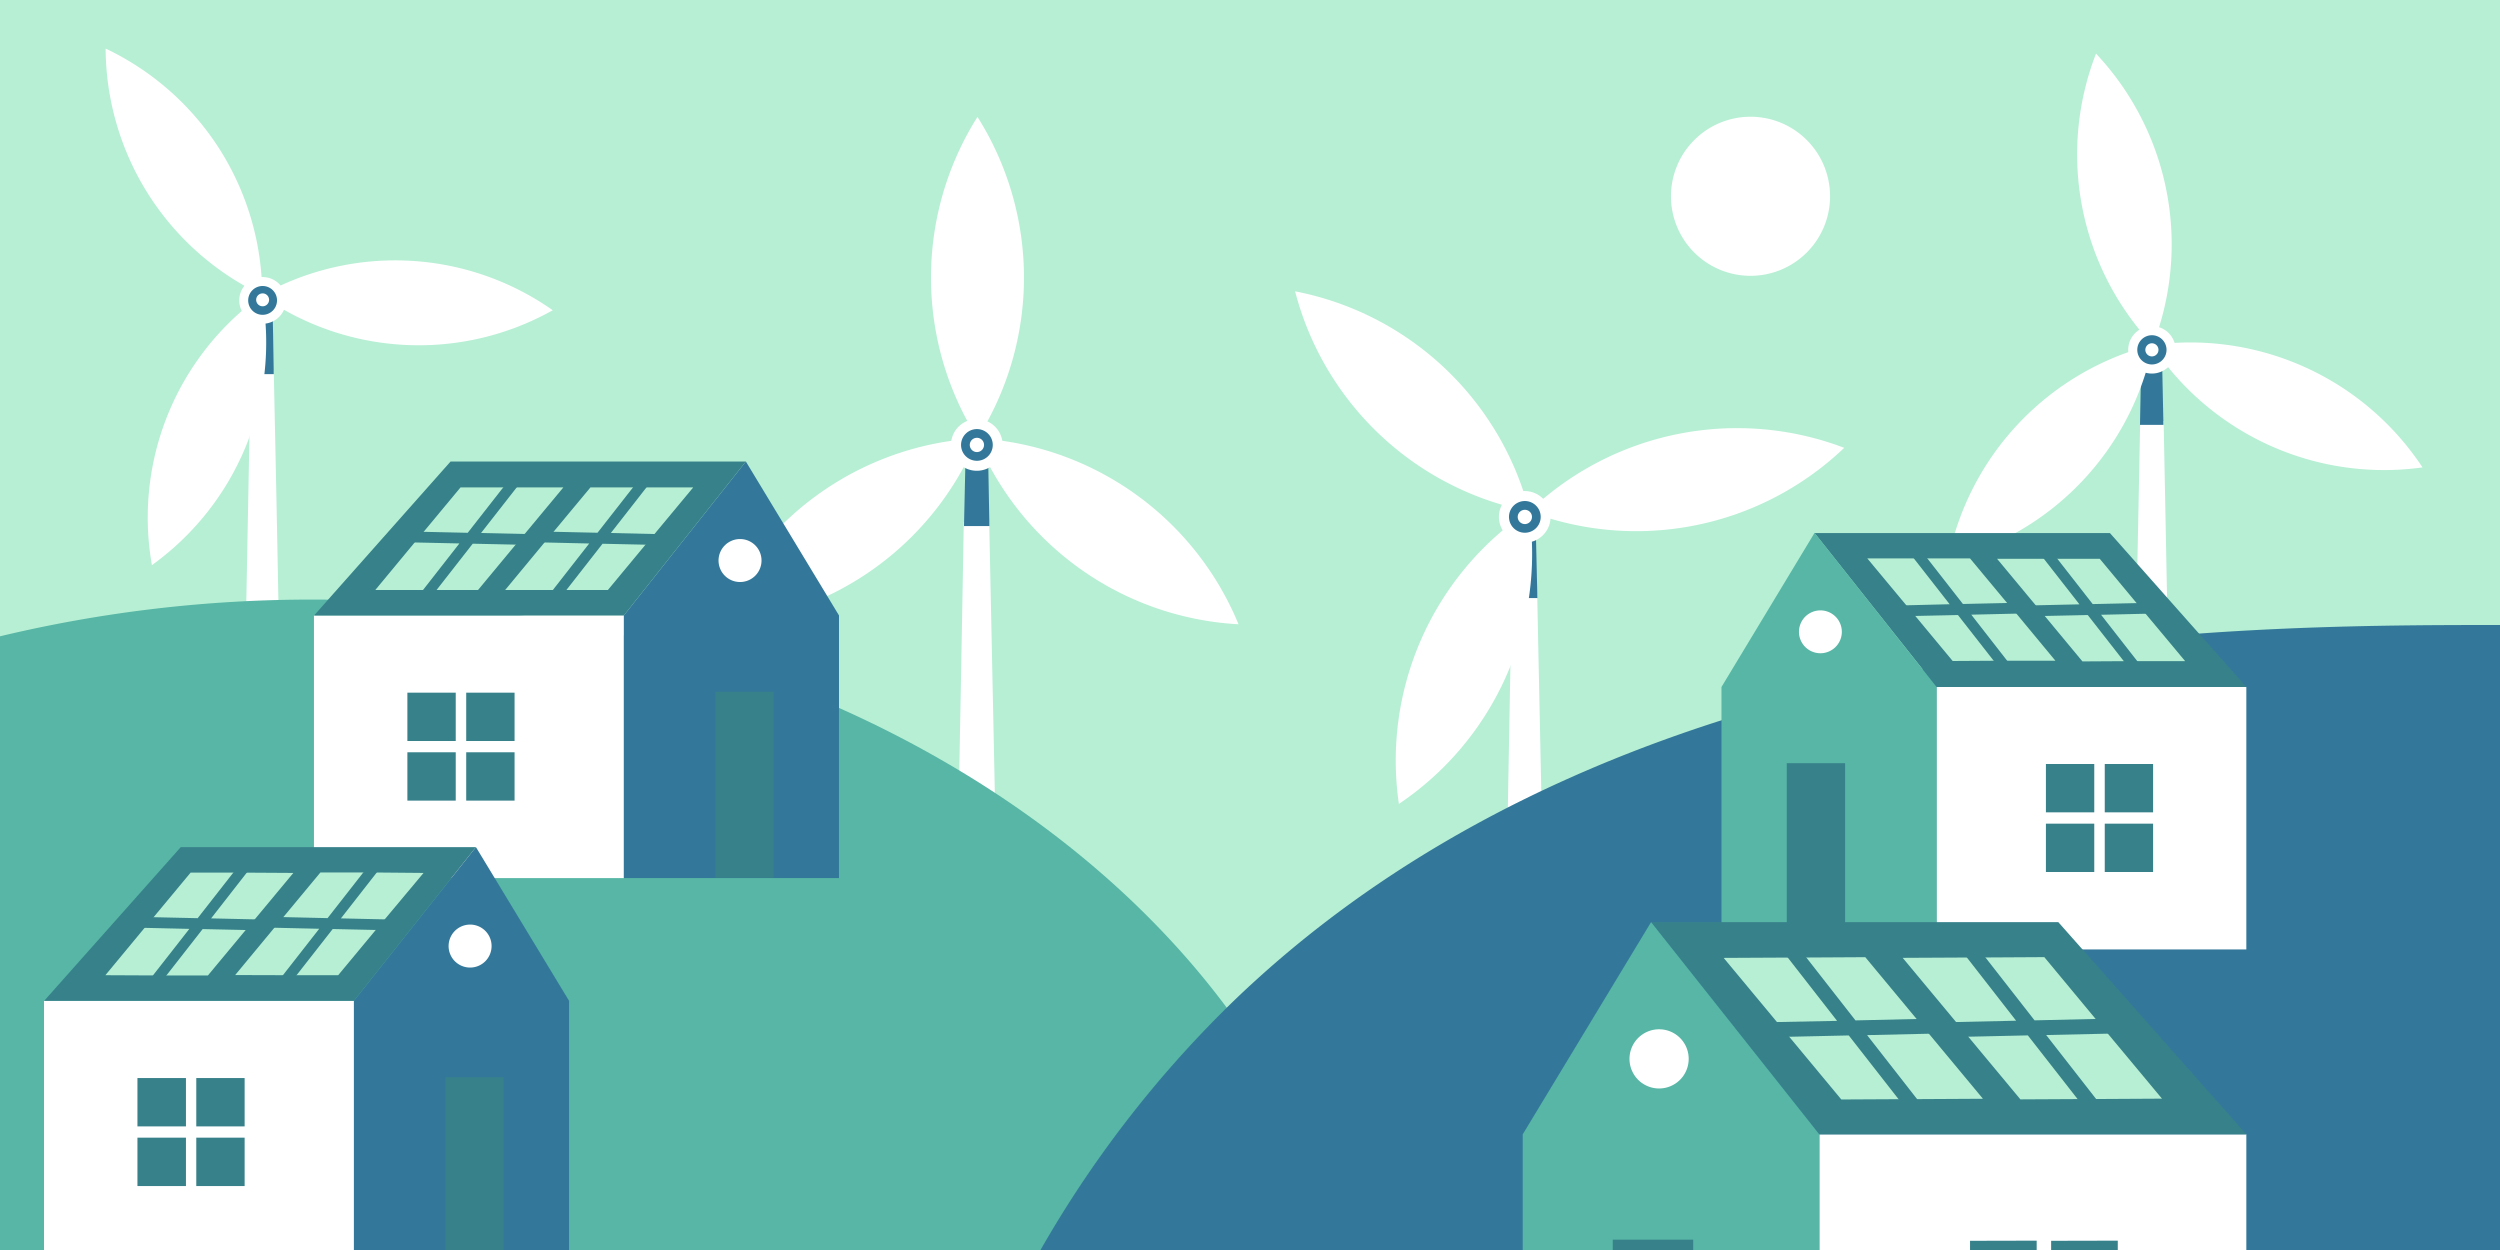 <?xml version="1.0" encoding="UTF-8" standalone="no"?><svg xmlns="http://www.w3.org/2000/svg" xmlns:xlink="http://www.w3.org/1999/xlink" fill="#000000" height="242" preserveAspectRatio="xMidYMid meet" version="1" viewBox="-0.0 0.0 484.0 242.0" width="484" zoomAndPan="magnify"><g data-name="19"><g id="change1_1"><path d="M0,0V242H484.05V0Z" fill="#b6efd4"/></g><g id="change2_1"><path d="M191.2,85.18H187V85h4.24Z" fill="#ffffff"/></g><g id="change2_2"><path d="M192.65,155.85l-7.06,0q.53-27.39,1-54.78h4.92Q192.1,128.45,192.65,155.85Z" fill="#ffffff"/></g><g id="change3_1"><path d="M191.55,101.85h-4.92L187,85.18h4.24Q191.38,93.52,191.55,101.85Z" fill="#33789a"/></g><g id="change2_3"><path d="M239.77,120.86a58.33,58.33,0,0,1-50.64-35.77,58.3,58.3,0,0,1-50.64,35.77,58.31,58.31,0,0,1,50.54-36v0h.21a58.29,58.29,0,0,1,0-62.23,58.29,58.29,0,0,1,0,62.23h0v0a58.28,58.28,0,0,1,50.54,36Z" fill="#ffffff"/></g><g id="change2_4"><path d="M194.11,86.14a5,5,0,1,1-5-5A5,5,0,0,1,194.11,86.14Z" fill="#ffffff"/></g><g id="change3_2"><path d="M192.2,86.14a3.07,3.07,0,1,1-3.07-3.07A3.07,3.07,0,0,1,192.2,86.14Z" fill="#33789a"/></g><g id="change2_5"><path d="M190.51,86.14a1.38,1.38,0,1,1-1.38-1.38A1.37,1.37,0,0,1,190.51,86.14Z" fill="#ffffff"/></g><g id="change2_6"><path d="M297.29,99.11H293v-.2h4.24C297.28,99,297.29,99,297.29,99.11Z" fill="#ffffff"/></g><g id="change2_7"><path d="M298.74,169.78l-7.07,0q.52-27.39,1-54.78h4.93Q298.18,142.39,298.74,169.78Z" fill="#ffffff"/></g><g id="change3_3"><path d="M297.64,115.79h-4.93L293,99.11h4.25Q297.45,107.45,297.64,115.79Z" fill="#33789a"/></g><g id="change2_8"><path d="M270.83,155.68a58.3,58.3,0,0,1,25-56.72,58.32,58.32,0,0,1-45.1-42.56,58.33,58.33,0,0,1,45.31,42.41h0s0,.07,0,.11l0,.1a58.3,58.3,0,0,1,61-12.32,58.3,58.3,0,0,1-61,12.32h0a58.33,58.33,0,0,1-25.29,56.67Z" fill="#ffffff"/></g><g id="change2_9"><path d="M300.19,100.07a5,5,0,1,1-5-5A5,5,0,0,1,300.19,100.07Z" fill="#ffffff"/></g><g id="change3_4"><path d="M298.28,100.07A3.07,3.07,0,1,1,295.22,97,3.07,3.07,0,0,1,298.28,100.07Z" fill="#33789a"/></g><g id="change2_10"><path d="M296.59,100.07a1.38,1.38,0,1,1-1.37-1.37A1.37,1.37,0,0,1,296.59,100.07Z" fill="#ffffff"/></g><g id="change2_11"><path d="M418.52,66.85H414.6v-.19h3.92Z" fill="#ffffff"/></g><g id="change2_12"><path d="M419.86,132.11l-6.52,0,1-50.59h4.54Z" fill="#ffffff"/></g><g id="change3_5"><path d="M418.84,82.25H414.3l.3-15.4h3.92Q418.69,74.55,418.84,82.25Z" fill="#33789a"/></g><g id="change2_13"><path d="M469,90.49A53.86,53.86,0,0,1,416.74,67a53.88,53.88,0,0,1-39.59,41.37A53.84,53.84,0,0,1,416.6,66.79h.09l.1,0a53.82,53.82,0,0,1-11-56.41,53.87,53.87,0,0,1,11,56.41h0v0A53.85,53.85,0,0,1,469,90.49Z" fill="#ffffff"/></g><g id="change2_14"><path d="M421.2,67.73a4.59,4.59,0,1,1-4.59-4.59A4.58,4.58,0,0,1,421.2,67.73Z" fill="#ffffff"/></g><g id="change3_6"><path d="M419.44,67.73a2.83,2.83,0,1,1-2.83-2.83A2.83,2.83,0,0,1,419.44,67.73Z" fill="#33789a"/></g><g id="change2_15"><path d="M417.88,67.73a1.27,1.27,0,1,1-1.27-1.27A1.27,1.27,0,0,1,417.88,67.73Z" fill="#ffffff"/></g><g id="change2_16"><path d="M52.72,57.29H48.87v-.18h3.85Z" fill="#ffffff"/></g><g id="change2_17"><path d="M54,121.45l-6.41,0q.46-24.87.94-49.73H53Q53.54,96.57,54,121.45Z" fill="#ffffff"/></g><g id="change3_7"><path d="M53,72.43H48.57l.3-15.14h3.85Q52.89,64.85,53,72.43Z" fill="#33789a"/></g><g id="change2_18"><path d="M107,60.07a53,53,0,0,1-56.23-2.74,53.15,53.15,0,0,1-3.14,29,53.34,53.34,0,0,1-18.22,23.08A53,53,0,0,1,50.62,57.19h0l.08,0,.08-.06A53.23,53.23,0,0,1,28.72,37.62,53.25,53.25,0,0,1,20.45,9.4,53.23,53.23,0,0,1,42.5,28.86a53.13,53.13,0,0,1,8.27,28.22h0a53,53,0,0,1,56.27,3Z" fill="#ffffff"/></g><g id="change2_19"><path d="M55.36,58.16a4.52,4.52,0,1,1-4.51-4.52A4.51,4.51,0,0,1,55.36,58.16Z" fill="#ffffff"/></g><g id="change3_8"><path d="M53.63,58.16a2.79,2.79,0,1,1-2.78-2.79A2.78,2.78,0,0,1,53.63,58.16Z" fill="#33789a"/></g><g id="change2_20"><path d="M52.09,58.16a1.25,1.25,0,0,1-2.49,0,1.25,1.25,0,1,1,2.49,0Z" fill="#ffffff"/></g><g id="change4_1"><path d="M239.13,197.25V242H0V123.19a258.8,258.8,0,0,1,60.71-7.11c45.34,0,87.2,11.42,121,30.74,22.64,12.91,41.68,29.34,55.78,48.26C238.08,195.8,238.61,196.52,239.13,197.25Z" fill="#57b6a5"/></g><g id="change3_9"><path d="M484.05,121V242H201.44a217.19,217.19,0,0,1,36.1-46.95q2.47-2.43,4.79-4.55C317.69,121.26,430,121,484.05,121Z" fill="#33789a"/></g><g id="change2_21"><path d="M120.78,119.15V170h-60V119.15Z" fill="#ffffff"/></g><g id="change5_1"><path d="M60.81,119.15l26.42-29.8H144.4l-23.62,29.8Z" fill="#37818a"/></g><g id="change3_10"><path d="M162.43,119.15V170H120.78V119.15l23.62-29.8Z" fill="#33789a"/></g><g id="change5_2"><path d="M149.78,133.94v36H138.49v-36Z" fill="#37818a"/></g><g id="change2_22"><path d="M147.43,108.52a4.16,4.16,0,1,1-4.15-4.16A4.15,4.15,0,0,1,147.43,108.52Z" fill="#ffffff"/></g><g id="change5_3"><path d="M78.87,134.1h9.36v9.36H78.87Zm11.39,0v9.36h9.36V134.1ZM78.87,155h9.36v-9.36H78.87Zm11.39,0h9.36v-9.36H90.26Z" fill="#37818a"/></g><g id="change1_2"><path d="M109.07,94.36l-7.92,9.53-.86,1-7.74,9.33-8.16,0H83.08l-10.42,0,8-9.66.86-1,7.64-9.2,8.82,0h1.31Z" fill="#b6efd4"/></g><g id="change1_3"><path d="M134.21,94.36l-7.92,9.53-.86,1-7.74,9.33-8.16,0h-1.31l-10.42,0,8-9.66.86-1,7.65-9.2,8.82,0h1.3Z" fill="#b6efd4"/></g><g id="change5_4"><path d="M93.13,103.19l8.93.2-1.77,2.06-8.77-.19-7.4,9.47H81.5l7.44-9.52L79.36,105l1.78-2.06,9.41.21,7.32-9.36h2.61Zm25.13,0,7.35-9.41H123l-7.32,9.36-9.41-.21L104.49,105l9.58.22-7.44,9.52h2.62l7.4-9.47,8.77.19,1.77-2.06Z" fill="#37818a"/></g><g id="change2_23"><path d="M68.52,193.76V242h-60V193.76Z" fill="#ffffff"/></g><g id="change5_5"><path d="M8.55,193.76,35,164H92.14L68.52,193.76Z" fill="#37818a"/></g><g id="change3_11"><path d="M110.17,193.76V242H68.52V193.76L92.14,164Z" fill="#33789a"/></g><g id="change5_6"><path d="M97.52,208.55V242H86.23V208.55Z" fill="#37818a"/></g><g id="change2_24"><path d="M95.17,183.12A4.16,4.16,0,1,1,91,179,4.15,4.15,0,0,1,95.17,183.12Z" fill="#ffffff"/></g><g id="change5_7"><path d="M26.61,208.71H36v9.36H26.61Zm11.39,0v9.36h9.36v-9.36ZM26.61,229.62H36v-9.37H26.61Zm11.39,0h9.36v-9.37H38Z" fill="#37818a"/></g><g id="change1_4"><path d="M48,179.53l-7.75,9.32-8.15,0H30.82l-10.42-.05,8-9.66.86-1,7.64-9.2,8.82,0h1.31l9.76.06-7.92,9.53Zm24.16-10.62h-1.3l-8.83,0-7.64,9.2-.86,1-8,9.66L56,188.8h1.31l8.16,0,7.74-9.32.86-1L82,169Z" fill="#b6efd4"/></g><g id="change5_8"><path d="M40.87,177.8l8.93.2L48,180.06l-8.77-.19-7.4,9.47-2.61,0,7.44-9.51-9.58-.22,1.78-2.06,9.41.21,7.32-9.36h2.61Zm25.13,0,7.35-9.41H70.74l-7.32,9.36L54,177.53l-1.78,2.06,9.58.22-7.44,9.52H57l7.41-9.47,8.77.19L74.93,178Z" fill="#37818a"/></g><g id="change2_25"><path d="M434.89,133v50.81h-60V133Z" fill="#ffffff"/></g><g id="change5_9"><path d="M374.93,133l-23.63-29.8h57.18q13.22,14.9,26.41,29.8Z" fill="#37818a"/></g><g id="change4_2"><path d="M351.3,103.16,374.93,133v50.81H333.28V133Z" fill="#57b6a5"/></g><g id="change5_10"><path d="M357.21,147.75v36H345.92v-36Z" fill="#37818a"/></g><g id="change2_26"><path d="M356.58,122.33a4.15,4.15,0,1,1-4.15-4.16A4.15,4.15,0,0,1,356.58,122.33Z" fill="#ffffff"/></g><g id="change5_11"><path d="M416.84,157.27h-9.36v-9.36h9.36Zm-20.75-9.36v9.36h9.36v-9.36Zm20.75,11.55h-9.36v9.36h9.36Zm-11.39,0h-9.36v9.36h9.36Z" fill="#37818a"/></g><g id="change1_5"><path d="M423.05,128l-10.42,0h-1.31l-8.16.05-7.74-9.33-.86-1-7.92-9.53,9.76,0h1.3l8.82,0,7.65,9.2.86,1Zm-34-10.69-7.65-9.2-8.82,0h-1.31l-9.76,0,7.93,9.53.85,1,7.75,9.33,8.16-.05h1.3l10.43,0-8-9.66Z" fill="#b6efd4"/></g><g id="change5_12"><path d="M395.23,107.59h2.61l7.31,9.36,9.42-.21,1.78,2.06-9.58.22,7.43,9.52h-2.61l-7.4-9.47-8.77.19-1.78-2.06,8.94-.2Zm-26.72,9.61,1.78,2.06,8.77-.19,7.4,9.47h2.61L381.64,119l9.58-.22-1.78-2.06-9.42.21-7.31-9.36H370.1l7.35,9.41Z" fill="#37818a"/></g><g id="change2_27"><path d="M434.89,219.61V242H352.22V219.61Z" fill="#ffffff"/></g><g id="change5_13"><path d="M352.22,219.61q-16.28-20.55-32.57-41.09h78.83q18.21,20.55,36.41,41.09Z" fill="#37818a"/></g><g id="change4_3"><path d="M352.22,219.61V242H294.8V219.61l24.85-41.09Q335.94,199.07,352.22,219.61Z" fill="#57b6a5"/></g><g id="change5_14"><path d="M327.8,240v2H312.23v-2Z" fill="#37818a"/></g><g id="change2_28"><path d="M326.93,205a5.73,5.73,0,1,1-5.72-5.73A5.72,5.72,0,0,1,326.93,205Z" fill="#ffffff"/></g><g id="change5_15"><path d="M381.4,240.22V242h12.9v-1.81Zm15.7,0V242H410v-1.81Z" fill="#37818a"/></g><g id="change1_6"><path d="M418.56,212.7l-14.36.08h-1.81l-11.24.06L380.47,200l-1.18-1.42-10.93-13.14,13.46-.07h1.8l12.16-.07L406.32,198l1.18,1.42ZM371.66,198l-10.54-12.69-12.16.07h-1.81l-13.45.07,10.92,13.14L345.8,200l10.68,12.86,11.25-.06h1.8l14.37-.08-11.06-13.31Z" fill="#b6efd4"/></g><g id="change5_16"><path d="M380.21,184.63h3.6l10.08,12.91,13-.3,2.45,2.85-13.2.29,10.25,13.13-3.6,0-10.2-13.06-12.1.27L378,197.88l12.32-.27Zm-36.83,13.25,2.45,2.85,12.09-.27,10.2,13.06,3.6,0-10.25-13.12,13.21-.3-2.46-2.85-13,.3-10.09-12.91h-3.6l10.13,13Z" fill="#37818a"/></g><g id="change2_29"><path d="M354.3,38A15.4,15.4,0,1,1,338.91,22.6,15.39,15.39,0,0,1,354.3,38Z" fill="#ffffff"/></g></g></svg>